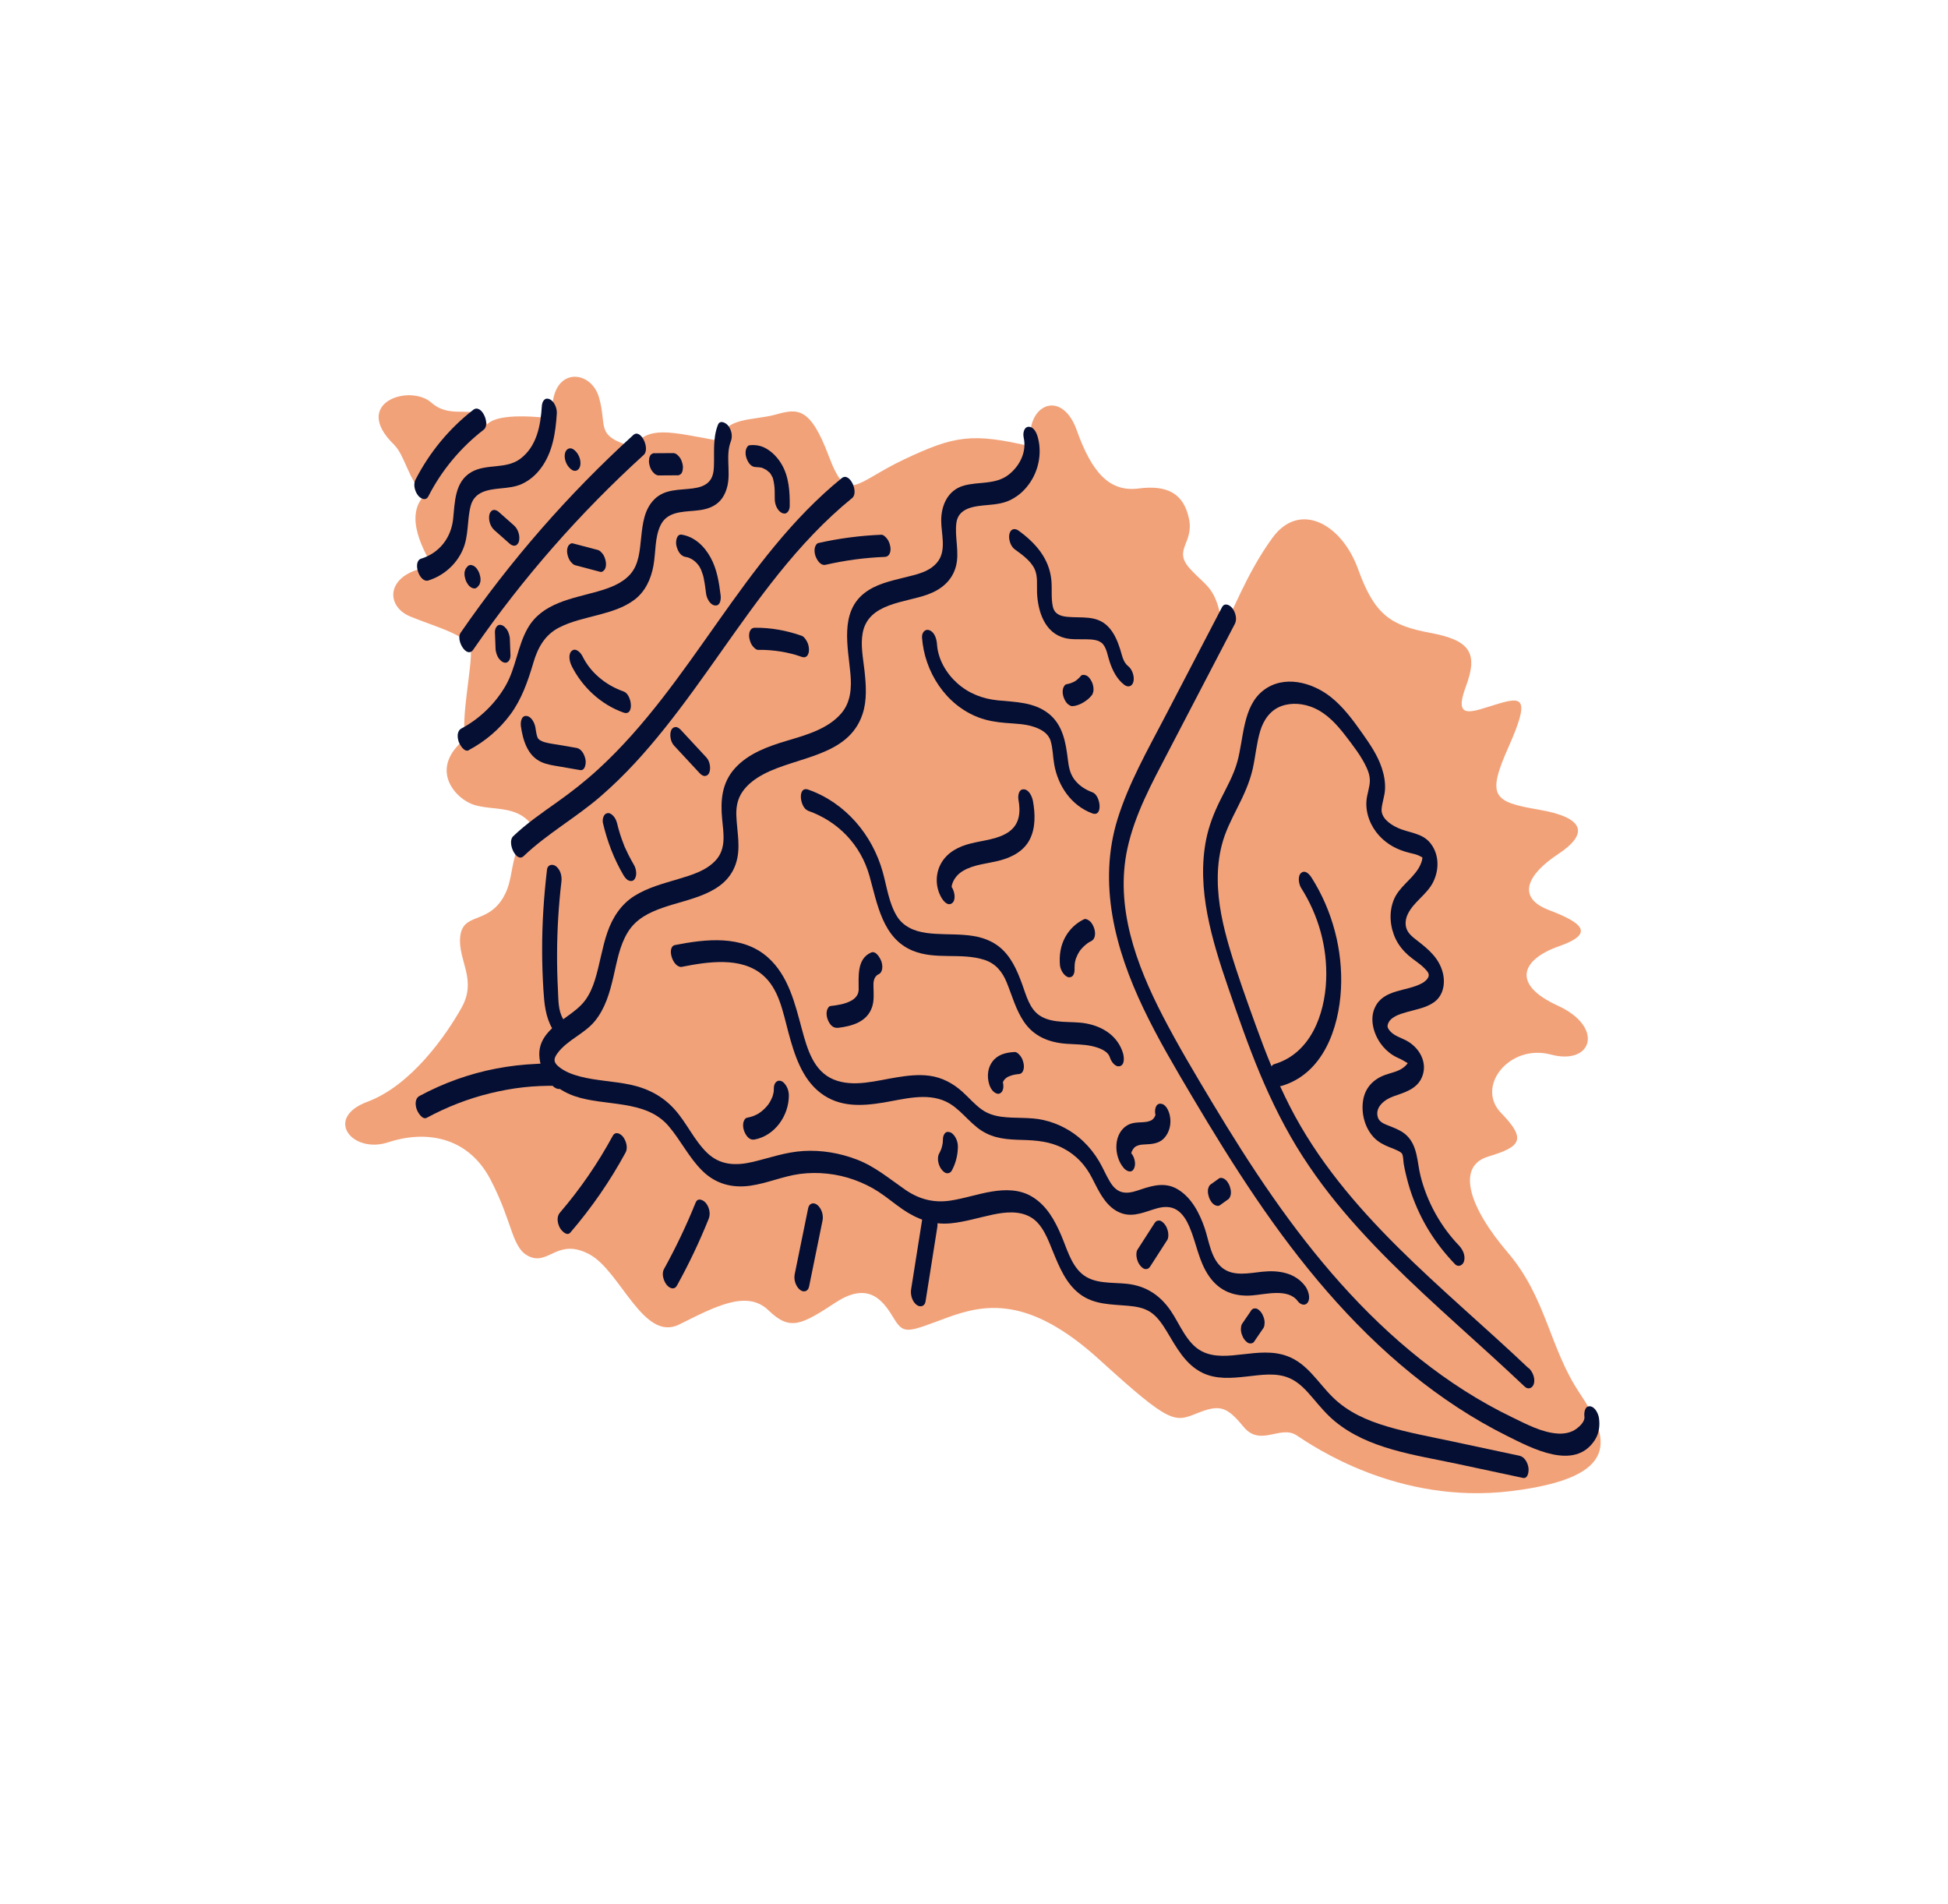 <svg width="176" height="172" viewBox="0 0 176 172" fill="none" xmlns="http://www.w3.org/2000/svg">
<path d="M47.969 74.408C45.702 77.529 46.695 79.4 45.24 81.415C43.784 83.431 41.798 82.505 41.578 84.621C41.358 86.738 43.131 88.473 41.705 91.018C40.282 93.561 37.134 98.053 33.189 99.524C29.245 100.995 31.812 104.257 35.081 103.181C38.349 102.104 42.236 102.566 44.324 106.564C46.41 110.559 46.2 112.851 47.91 113.537C49.619 114.223 50.435 111.803 53.247 113.298C56.059 114.794 58.121 121.245 61.355 119.645C64.588 118.044 67.477 116.464 69.433 118.362C71.391 120.259 72.41 119.67 75.529 117.636C78.651 115.604 79.918 117.717 80.798 119.154C81.677 120.591 82.097 120.303 85.528 119.038C88.962 117.775 92.946 117.004 99.358 122.843C105.768 128.678 106.108 128.481 108.163 127.655C110.218 126.83 110.846 127.053 112.362 128.892C113.88 130.728 115.684 128.689 117.143 129.652C118.607 130.615 126.299 135.934 136.489 134.695C146.679 133.457 145.402 129.85 142.699 125.808C139.993 121.763 139.718 117.219 136.221 113.134C132.725 109.048 131.534 105.351 134.465 104.469C137.392 103.59 137.967 102.94 135.626 100.537C133.289 98.136 136.383 94.262 140.129 95.259C143.874 96.256 144.975 92.769 140.734 90.835C136.493 88.901 137.496 86.646 140.844 85.479C144.195 84.309 142.907 83.335 139.941 82.203C136.975 81.07 137.988 78.99 140.772 77.153C143.556 75.315 143.202 73.849 139.033 73.136C134.866 72.427 134.31 71.935 136.316 67.424C138.321 62.914 137.484 62.927 135.226 63.612C132.969 64.298 131.278 65.119 132.441 62.013C133.603 58.907 132.746 57.822 129.197 57.16C125.648 56.498 124.187 55.537 122.705 51.417C121.224 47.297 117.414 45.251 114.984 48.555C112.555 51.859 111.135 55.896 110.488 56.815C109.904 52.989 109.121 53.128 107.524 51.382C105.926 49.636 107.909 49.08 107.418 46.828C106.93 44.579 105.479 43.788 102.865 44.125C100.254 44.458 98.656 42.718 97.278 38.85C95.901 34.989 92.492 36.6 93.158 40.332C87.821 39.08 86.255 39.352 81.736 41.473C77.217 43.593 76.555 45.651 74.876 41.19C73.2 36.732 72.069 36.889 70.086 37.446C68.103 38.002 65.276 37.652 65.146 39.854C60.178 38.929 58.746 38.493 57.107 40.346C53.71 39.325 54.892 38.553 54.113 35.88C53.335 33.208 49.467 33.095 49.935 37.804C46.045 37.339 44.497 37.787 44.004 38.343C43.258 36.198 40.919 38.091 38.973 36.37C37.026 34.648 31.692 36.374 35.609 40.172C36.64 41.25 36.851 43.254 38.344 44.742C36.447 46.699 38.397 49.914 39.089 51.186C34.905 51.619 34.655 54.701 37.083 55.696C39.514 56.688 42.363 57.39 42.531 58.697C42.699 60.005 41.598 64.983 42.057 66.707C38.629 69.461 41.164 72.202 42.863 72.713C44.562 73.223 46.638 72.743 47.966 74.417L47.969 74.408Z" fill="#F2A279"/>
<path d="M110.411 54.84C108.693 58.142 106.969 61.444 105.251 64.746C103.69 67.738 101.994 70.715 100.98 73.952C99.164 79.783 100.753 85.744 103.306 91.089C104.622 93.849 106.186 96.485 107.744 99.116C109.571 102.2 111.452 105.255 113.465 108.222C117.441 114.078 121.997 119.609 127.514 124.085C130.185 126.254 133.081 128.173 136.163 129.707C138.389 130.812 142.267 132.912 144.095 130.074C144.477 129.481 144.56 128.784 144.466 128.102C144.412 127.705 144.114 127.065 143.647 127.029C143.18 126.993 143.104 127.618 143.151 127.959C143.21 128.388 142.749 128.828 142.436 129.056C141.958 129.408 141.368 129.524 140.784 129.495C139.326 129.414 137.903 128.642 136.615 128.018C133.661 126.597 130.896 124.81 128.328 122.777C123.117 118.644 118.788 113.551 114.991 108.114C113.054 105.342 111.255 102.477 109.513 99.578C107.971 97.005 106.428 94.427 105.05 91.762C102.658 87.135 100.718 81.911 101.86 76.648C102.53 73.561 104.063 70.755 105.511 67.979C107.118 64.89 108.732 61.8 110.339 58.711C110.75 57.922 111.16 57.138 111.571 56.348C111.797 55.917 111.618 55.293 111.334 54.931C111.101 54.636 110.635 54.412 110.408 54.849L110.411 54.84Z" fill="#050F33"/>
<path d="M138.089 123.576C130.375 116.253 121.478 109.608 116.533 99.93C115.324 97.564 114.346 95.086 113.446 92.589C112.621 90.307 111.792 88.011 111.103 85.683C110.502 83.656 110.026 81.55 110.023 79.424C110.017 78.378 110.13 77.342 110.389 76.329C110.69 75.149 111.239 74.071 111.784 72.991C112.361 71.85 112.905 70.691 113.186 69.432C113.438 68.308 113.526 67.144 113.858 66.036C114.155 65.041 114.771 64.139 115.778 63.778C116.724 63.434 117.796 63.551 118.705 63.945C119.889 64.461 120.778 65.436 121.548 66.438C122.248 67.351 123.014 68.322 123.49 69.381C123.65 69.738 123.767 70.114 123.765 70.511C123.759 71.126 123.507 71.717 123.459 72.335C123.367 73.473 123.833 74.638 124.599 75.476C125.364 76.314 126.29 76.778 127.364 77.042C127.627 77.108 127.898 77.159 128.152 77.267C128.251 77.311 128.34 77.367 128.44 77.411C128.606 77.481 128.534 77.65 128.499 77.413C128.539 77.687 128.343 78.135 128.172 78.421C127.526 79.49 126.368 80.129 125.904 81.336C125.468 82.463 125.589 83.767 126.11 84.844C126.383 85.4 126.777 85.882 127.24 86.292C127.703 86.702 128.307 87.047 128.75 87.517C128.942 87.72 129.143 87.925 129.071 88.194C128.999 88.463 128.704 88.69 128.468 88.819C127.079 89.575 125.021 89.333 124.234 90.981C123.73 92.032 124.083 93.319 124.715 94.227C125.018 94.662 125.402 95.035 125.852 95.316C126.075 95.459 126.311 95.562 126.55 95.674C126.816 95.798 127.079 95.997 127.344 96.104C127.609 96.212 127.163 95.845 127.288 95.811C127.267 95.815 127.208 95.995 127.184 96.035C127.071 96.212 126.895 96.361 126.726 96.483C126.261 96.809 125.655 96.91 125.132 97.101C124.068 97.49 123.333 98.264 123.153 99.407C122.973 100.551 123.298 101.875 124.128 102.747C124.521 103.161 125.007 103.414 125.531 103.623C125.794 103.727 126.058 103.823 126.307 103.949C126.477 104.032 126.639 104.143 126.676 104.22C126.8 104.468 126.778 104.875 126.828 105.152C126.877 105.428 126.936 105.719 127.003 106C127.15 106.623 127.317 107.242 127.531 107.847C127.944 109.021 128.475 110.156 129.131 111.213C129.787 112.269 130.571 113.268 131.448 114.182C131.768 114.515 132.183 114.29 132.283 113.901C132.411 113.399 132.155 112.862 131.819 112.509C130.154 110.771 128.944 108.586 128.351 106.255C128.03 104.996 128.099 103.539 127.099 102.571C126.689 102.176 126.165 101.961 125.646 101.751C125.233 101.585 124.652 101.421 124.498 100.957C124.178 100.009 125.117 99.311 125.877 99.041C126.913 98.671 128.06 98.378 128.498 97.236C129.001 95.935 128.214 94.607 127.065 93.995C126.584 93.737 126.029 93.594 125.639 93.189C125.441 92.98 125.327 92.796 125.376 92.584C125.543 91.857 126.506 91.589 127.119 91.416C127.948 91.18 128.836 91.04 129.555 90.535C130.407 89.936 130.598 88.836 130.357 87.874C130.03 86.571 129.09 85.773 128.074 84.985C127.676 84.677 127.221 84.346 127.064 83.847C126.932 83.426 127.006 82.954 127.197 82.563C127.74 81.442 128.932 80.795 129.487 79.673C130.042 78.551 130.026 77.196 129.269 76.205C128.511 75.213 127.311 75.26 126.249 74.764C125.568 74.45 124.749 73.859 124.829 73.048C124.885 72.465 125.1 71.908 125.135 71.318C125.171 70.663 125.051 69.997 124.845 69.377C124.466 68.221 123.769 67.211 123.073 66.224C122.239 65.043 121.363 63.847 120.22 62.947C118.527 61.615 115.971 60.934 114.125 62.376C112.278 63.819 112.379 66.662 111.795 68.794C111.453 70.038 110.796 71.17 110.228 72.319C109.661 73.468 109.227 74.592 108.978 75.812C108.529 78.043 108.662 80.355 109.084 82.578C109.517 84.851 110.226 87.063 110.98 89.249C111.867 91.83 112.761 94.41 113.812 96.93C114.863 99.451 116.156 102.074 117.696 104.461C119.236 106.849 120.882 108.909 122.715 110.941C126.454 115.085 130.669 118.746 134.786 122.499C135.783 123.409 136.774 124.324 137.754 125.252C138.085 125.567 138.485 125.378 138.59 124.972C138.713 124.488 138.475 123.911 138.125 123.58L138.089 123.576Z" fill="#050F33"/>
<path d="M115.795 98.091C119.546 96.976 120.969 92.886 121.155 89.343C121.338 85.842 120.386 82.257 118.511 79.296C118.319 78.993 117.941 78.536 117.557 78.851C117.213 79.134 117.35 79.887 117.551 80.198C119.133 82.689 119.936 85.572 119.817 88.525C119.69 91.639 118.414 95.148 115.145 96.119C114.339 96.36 114.977 98.332 115.803 98.087L115.795 98.091Z" fill="#050F33"/>
<path d="M92.48 39.489C92.788 40.776 92.156 42.073 91.14 42.87C89.93 43.818 88.409 43.47 87.026 43.881C85.643 44.292 85.031 45.635 85.037 47.037C85.04 48.187 85.496 49.62 84.788 50.646C84.08 51.672 82.745 51.903 81.668 52.175C80.422 52.487 79.111 52.773 78.078 53.589C75.854 55.345 76.622 58.468 76.837 60.881C76.948 62.115 76.872 63.423 76.019 64.425C74.809 65.843 72.86 66.385 71.139 66.897C69.418 67.408 67.633 68.046 66.424 69.37C65.214 70.694 65.082 72.296 65.245 73.986C65.368 75.275 65.629 76.659 64.67 77.706C63.794 78.665 62.47 79.046 61.263 79.408C59.914 79.811 58.54 80.169 57.333 80.919C56.126 81.669 55.346 82.864 54.876 84.216C54.406 85.568 54.19 87.117 53.744 88.541C53.545 89.179 53.267 89.82 52.87 90.356C52.422 90.962 51.791 91.413 51.189 91.849C50.012 92.704 48.688 93.661 48.723 95.276C48.764 97.147 50.245 98.435 51.904 99.01C54.68 99.969 58.328 99.278 60.413 101.727C61.509 103.012 62.245 104.567 63.456 105.76C64.667 106.953 66.164 107.335 67.799 107.103C69.327 106.886 70.758 106.239 72.292 106.039C73.909 105.829 75.626 106.018 77.159 106.565C77.932 106.844 78.683 107.204 79.369 107.65C80.126 108.141 80.811 108.732 81.557 109.242C82.889 110.148 84.279 110.657 85.895 110.502C87.193 110.376 88.436 109.979 89.708 109.713C90.843 109.476 92.106 109.346 93.149 109.964C94.193 110.582 94.683 111.952 95.136 113.062C95.7 114.442 96.318 115.948 97.546 116.879C98.841 117.864 100.382 117.814 101.928 117.951C102.653 118.016 103.395 118.135 104.007 118.565C104.618 118.995 105.047 119.657 105.433 120.292C106.277 121.693 107.103 123.266 108.645 124.009C109.891 124.612 111.28 124.489 112.612 124.343C113.944 124.196 115.3 123.96 116.514 124.492C117.388 124.876 118.026 125.596 118.634 126.312C119.243 127.027 119.862 127.774 120.602 128.385C123.632 130.893 127.839 131.417 131.561 132.21C133.575 132.639 135.583 133.069 137.597 133.499C138.074 133.599 138.141 132.865 138.093 132.568C138.022 132.123 137.754 131.598 137.275 131.495C135.228 131.059 133.184 130.62 131.14 130.186C129.215 129.775 127.255 129.421 125.366 128.863C123.476 128.306 121.786 127.554 120.425 126.222C119.065 124.891 118.12 123.152 116.277 122.486C114.981 122.016 113.62 122.181 112.283 122.334C111.056 122.474 109.694 122.648 108.56 122.05C107.193 121.328 106.585 119.566 105.746 118.358C104.786 116.976 103.515 116.151 101.833 115.966C100.459 115.815 98.834 116.018 97.718 115.036C96.754 114.184 96.379 112.76 95.891 111.613C95.304 110.235 94.562 108.881 93.234 108.089C92.129 107.427 90.833 107.427 89.598 107.632C88.364 107.837 87.151 108.249 85.905 108.443C84.381 108.681 83.055 108.338 81.784 107.464C80.35 106.472 79.062 105.372 77.415 104.741C75.882 104.155 74.239 103.871 72.601 103.968C70.963 104.065 69.551 104.59 68.009 104.955C66.467 105.32 65.049 105.257 63.883 104.131C62.717 103.006 62.037 101.413 60.94 100.198C59.842 98.983 58.482 98.296 56.88 97.964C55.394 97.658 53.865 97.62 52.392 97.237C51.699 97.055 50.946 96.772 50.408 96.29C49.988 95.919 50.028 95.605 50.359 95.15C51.24 93.94 52.795 93.398 53.742 92.24C54.688 91.082 55.087 89.667 55.418 88.253C55.749 86.839 55.969 85.443 56.709 84.225C57.449 83.006 58.637 82.427 59.895 81.989C62.247 81.165 65.478 80.814 66.45 78.111C66.978 76.638 66.578 75.154 66.527 73.646C66.503 72.877 66.636 72.169 67.079 71.518C67.548 70.831 68.269 70.31 68.996 69.927C72.032 68.324 76.661 68.335 77.932 64.499C78.349 63.238 78.248 61.874 78.106 60.574C77.981 59.438 77.733 58.271 77.947 57.152C78.467 54.459 81.763 54.454 83.831 53.695C85.039 53.251 86.008 52.468 86.359 51.188C86.71 49.908 86.246 48.572 86.404 47.26C86.574 45.82 88.121 45.719 89.276 45.616C90.01 45.551 90.728 45.465 91.389 45.113C92.05 44.761 92.534 44.32 92.958 43.741C93.815 42.571 94.139 41.04 93.799 39.626C93.705 39.231 93.477 38.587 92.981 38.552C92.517 38.519 92.403 39.144 92.485 39.483L92.48 39.489Z" fill="#050F33"/>
<path d="M38.565 100.965C40.376 99.989 42.297 99.239 44.297 98.752C45.279 98.513 46.279 98.328 47.287 98.216C47.774 98.16 48.266 98.124 48.756 98.103C49.029 98.089 49.305 98.084 49.575 98.079C49.669 98.079 50.087 98.089 50.056 98.061L49.649 97.425L49.671 97.494L49.678 96.547L49.653 96.619C49.479 97.091 49.577 97.638 49.89 98.036C50.091 98.291 50.642 98.596 50.815 98.118C51.06 97.453 50.836 96.534 50.148 96.197C49.672 95.965 49.02 96.075 48.507 96.098C47.275 96.15 46.042 96.29 44.833 96.523C42.412 96.986 40.07 97.829 37.901 98.997C37.483 99.225 37.508 99.78 37.641 100.18C37.731 100.454 38.15 101.19 38.563 100.968L38.565 100.965Z" fill="#050F33"/>
<path d="M51.527 111.34C53.443 109.111 55.123 106.685 56.524 104.1C56.756 103.674 56.568 103.042 56.287 102.682C56.048 102.382 55.594 102.169 55.361 102.601C54.016 105.08 52.418 107.407 50.582 109.545C50.266 109.914 50.364 110.494 50.576 110.892C50.712 111.152 51.211 111.709 51.53 111.337L51.527 111.34Z" fill="#050F33"/>
<path d="M61.155 116.137C62.236 114.189 63.194 112.172 64.026 110.103C64.213 109.642 64.093 109.076 63.79 108.686C63.576 108.414 63.062 108.142 62.864 108.604C62.8 108.758 62.73 108.913 62.666 109.066C62.471 109.525 62.603 110.102 62.903 110.484C63.117 110.756 63.63 111.028 63.828 110.566C63.892 110.412 63.962 110.257 64.026 110.103L62.861 108.602C62.029 110.67 61.067 112.684 59.99 114.635C59.754 115.058 59.949 115.696 60.227 116.053C60.466 116.359 60.917 116.563 61.152 116.134L61.155 116.137Z" fill="#050F33"/>
<path d="M73.099 116.217C73.503 114.225 73.91 112.23 74.318 110.241C74.415 109.761 74.232 109.167 73.853 108.849C73.519 108.569 73.108 108.683 73.018 109.129C72.613 111.121 72.206 113.117 71.799 115.106C71.702 115.585 71.885 116.18 72.263 116.498C72.598 116.777 73.009 116.664 73.099 116.217Z" fill="#050F33"/>
<path d="M83.621 117.567C83.977 115.322 84.334 113.077 84.687 110.829C84.763 110.342 84.61 109.763 84.223 109.437C83.9 109.169 83.459 109.26 83.387 109.718C83.031 111.963 82.674 114.208 82.32 116.455C82.244 116.942 82.397 117.521 82.785 117.847C83.107 118.116 83.549 118.024 83.621 117.567Z" fill="#050F33"/>
<path d="M76.051 43.188C67.057 50.505 62.532 61.716 54.037 69.496C52.868 70.568 51.624 71.541 50.331 72.458C48.961 73.43 47.578 74.379 46.362 75.542C45.781 76.098 46.648 77.968 47.309 77.334C49.443 75.297 52.06 73.849 54.285 71.916C56.511 69.983 58.307 67.965 60.066 65.769C63.666 61.267 66.715 56.355 70.321 51.858C72.326 49.359 74.508 47.005 76.996 44.983C77.615 44.477 76.773 42.597 76.048 43.191L76.051 43.188Z" fill="#050F33"/>
<path d="M50.865 92.022C50.422 91.264 50.454 90.306 50.411 89.453C50.352 88.348 50.325 87.244 50.331 86.135C50.339 83.97 50.469 81.807 50.722 79.659C50.783 79.165 50.658 78.605 50.258 78.267C49.945 78.007 49.479 78.083 49.422 78.548C49.135 80.971 48.975 83.401 48.981 85.844C48.983 87.038 49.022 88.236 49.097 89.428C49.173 90.62 49.278 91.854 49.906 92.925C50.089 93.237 50.481 93.677 50.859 93.369C51.212 93.083 51.055 92.346 50.865 92.022Z" fill="#050F33"/>
<path d="M42.353 67.757C43.842 66.963 45.117 65.885 46.122 64.524C47.127 63.163 47.695 61.543 48.187 59.872C48.586 58.512 49.215 57.356 50.509 56.689C51.609 56.122 52.837 55.867 54.024 55.553C55.21 55.239 56.308 54.913 57.271 54.213C58.292 53.466 58.816 52.316 59.038 51.094C59.26 49.872 59.147 48.552 59.677 47.453C60.258 46.244 61.558 46.24 62.725 46.137C63.421 46.076 64.085 45.971 64.675 45.567C65.265 45.164 65.581 44.524 65.729 43.862C66.018 42.571 65.543 41.109 66.029 39.871C66.212 39.407 66.098 38.846 65.792 38.453C65.585 38.192 65.049 37.902 64.867 38.372C64.386 39.598 64.55 40.846 64.502 42.129C64.484 42.594 64.414 43.081 64.104 43.45C63.74 43.887 63.17 44.036 62.63 44.113C61.411 44.282 60.101 44.148 59.146 45.077C58.191 46.006 58.061 47.331 57.929 48.545C57.802 49.685 57.743 50.979 56.937 51.878C56.174 52.728 55.072 53.116 54.002 53.423C51.667 54.089 48.969 54.451 47.662 56.775C46.755 58.383 46.618 60.291 45.7 61.906C44.781 63.521 43.361 64.913 41.698 65.797C41.279 66.02 41.305 66.58 41.438 66.981C41.528 67.255 41.944 67.988 42.36 67.768L42.353 67.757Z" fill="#050F33"/>
<path d="M42.773 58.662C47.211 52.235 52.387 46.34 58.164 41.087C58.761 40.545 57.899 38.674 57.217 39.295C51.348 44.633 46.116 50.635 41.608 57.166C41.168 57.802 42.16 59.555 42.774 58.668L42.773 58.662Z" fill="#050F33"/>
<path d="M38.71 52.43C40.066 52.006 41.219 50.997 41.797 49.691C42.376 48.386 42.178 47.03 42.524 45.706C42.869 44.383 44.109 44.227 45.27 44.112C45.919 44.049 46.579 43.985 47.177 43.704C47.849 43.389 48.41 42.905 48.853 42.316C49.936 40.88 50.199 39.079 50.309 37.331C50.335 36.888 50.081 36.236 49.646 36.057C49.19 35.865 48.978 36.292 48.955 36.682C48.844 38.429 48.504 40.318 47.014 41.438C45.707 42.421 43.955 41.852 42.583 42.645C41.078 43.519 41.102 45.346 40.94 46.871C40.762 48.576 39.702 49.949 38.048 50.465C37.243 50.717 37.888 52.689 38.707 52.433L38.71 52.43Z" fill="#050F33"/>
<path d="M38.7 44.835C39.908 42.473 41.615 40.431 43.709 38.809C44.338 38.323 43.505 36.439 42.762 37.017C40.578 38.709 38.793 40.877 37.535 43.339C37.312 43.773 37.485 44.392 37.772 44.757C38.005 45.051 38.474 45.278 38.697 44.838L38.7 44.835Z" fill="#050F33"/>
<path d="M61.634 87.328C63.932 86.878 66.918 86.404 68.879 88.046C70.383 89.303 70.732 91.414 71.227 93.242C71.76 95.227 72.439 97.441 74.151 98.738C75.863 100.036 77.867 99.919 79.849 99.589C81.631 99.292 83.693 98.689 85.43 99.489C86.704 100.072 87.494 101.359 88.658 102.117C89.822 102.875 91.067 102.934 92.36 102.969C93.653 103.005 94.894 103.111 96.07 103.73C97.246 104.349 98.066 105.246 98.653 106.386C99.277 107.598 99.928 109.099 101.322 109.59C102.45 109.988 103.489 109.433 104.562 109.141C105.172 108.977 105.803 108.953 106.355 109.314C106.875 109.652 107.218 110.249 107.457 110.805C108.105 112.297 108.286 113.915 109.24 115.286C110.195 116.657 111.542 117.139 113.131 117.015C114.357 116.919 116.384 116.351 117.25 117.533C117.49 117.856 117.935 118.012 118.176 117.615C118.416 117.218 118.193 116.549 117.939 116.197C117.015 114.942 115.502 114.723 114.044 114.874C112.886 114.992 111.466 115.326 110.46 114.547C109.404 113.729 109.239 112.098 108.834 110.914C108.38 109.593 107.662 108.193 106.434 107.445C105.356 106.784 104.248 107.046 103.122 107.424C102.632 107.589 102.123 107.776 101.602 107.726C100.984 107.667 100.591 107.252 100.284 106.748C99.915 106.144 99.653 105.481 99.29 104.877C98.89 104.207 98.409 103.599 97.841 103.063C96.851 102.127 95.606 101.474 94.282 101.172C93.026 100.888 91.733 101.046 90.467 100.874C89.835 100.786 89.242 100.605 88.716 100.234C88.071 99.78 87.554 99.161 86.969 98.633C86.109 97.856 85.118 97.323 83.962 97.17C82.995 97.041 82.006 97.157 81.05 97.31C79.224 97.596 77.109 98.257 75.308 97.506C73.506 96.755 72.941 94.775 72.455 92.982C71.828 90.665 71.24 88.122 69.359 86.464C67.055 84.432 63.768 84.821 60.987 85.365C60.188 85.523 60.789 87.5 61.646 87.333L61.634 87.328Z" fill="#050F33"/>
<path d="M72.995 73.232C75.73 74.193 77.763 76.318 78.551 79.105C79.264 81.626 79.73 84.776 82.492 85.889C84.554 86.721 86.824 86.035 88.908 86.693C89.951 87.023 90.552 87.759 90.957 88.749C91.445 89.951 91.778 91.21 92.512 92.297C93.42 93.633 94.785 94.169 96.357 94.285C97.128 94.341 97.906 94.325 98.663 94.496C99.227 94.624 100.085 94.895 100.275 95.512C100.385 95.864 100.749 96.436 101.197 96.3C101.644 96.164 101.556 95.443 101.457 95.117C100.98 93.57 99.634 92.717 98.102 92.443C96.758 92.202 95.175 92.519 93.964 91.753C93.009 91.146 92.711 89.885 92.348 88.893C91.892 87.642 91.326 86.327 90.237 85.491C88.339 84.028 85.882 84.581 83.675 84.269C82.595 84.118 81.59 83.689 81.01 82.721C80.306 81.544 80.122 80.085 79.76 78.784C78.821 75.404 76.379 72.507 73.028 71.327C72.019 70.971 72.264 72.968 73.001 73.225L72.995 73.232Z" fill="#050F33"/>
<path d="M83.301 57.565C83.514 60.663 85.437 63.677 88.408 64.804C89.188 65.1 89.999 65.23 90.829 65.3C91.701 65.373 92.616 65.379 93.451 65.668C94.091 65.891 94.716 66.244 94.922 66.925C95.129 67.607 95.121 68.342 95.246 69.04C95.582 70.984 96.786 72.769 98.681 73.47C99.683 73.841 99.44 71.842 98.709 71.572C98.041 71.325 97.441 70.938 97.025 70.349C96.649 69.816 96.553 69.21 96.476 68.577C96.292 67.068 96.029 65.499 94.772 64.482C93.445 63.413 91.764 63.422 90.154 63.262C88.77 63.123 87.523 62.641 86.481 61.708C85.491 60.822 84.752 59.558 84.658 58.212C84.627 57.758 84.469 57.135 83.995 56.938C83.575 56.76 83.279 57.158 83.304 57.562L83.301 57.565Z" fill="#050F33"/>
<path d="M91.664 49.607C92.323 50.09 93.115 50.636 93.474 51.396C93.778 52.042 93.667 52.831 93.695 53.526C93.767 55.225 94.378 57.184 96.226 57.638C96.853 57.788 97.502 57.731 98.141 57.747C98.648 57.758 99.31 57.773 99.66 58.198C100.009 58.624 100.082 59.287 100.268 59.817C100.532 60.589 100.911 61.345 101.569 61.854C101.921 62.127 102.293 62.013 102.404 61.574C102.515 61.135 102.307 60.468 101.94 60.182C101.464 59.811 101.386 59.204 101.204 58.639C100.968 57.898 100.661 57.161 100.112 56.597C99.079 55.54 97.722 55.847 96.402 55.716C95.787 55.654 95.278 55.458 95.126 54.809C94.953 54.046 95.062 53.222 94.993 52.441C94.816 50.461 93.581 49.069 92.038 47.938C91.681 47.677 91.317 47.77 91.203 48.218C91.089 48.666 91.295 49.336 91.668 49.61L91.664 49.607Z" fill="#050F33"/>
<path d="M86.05 80.219C85.958 80.066 85.977 80.227 85.989 80.049C86.003 79.896 86.062 79.748 86.127 79.612C86.312 79.215 86.633 78.89 87.007 78.667C88.017 78.064 89.261 78.017 90.369 77.717C91.477 77.417 92.519 76.859 93.046 75.812C93.573 74.765 93.531 73.503 93.329 72.372C93.258 71.976 92.989 71.334 92.511 71.299C92.032 71.263 91.956 71.888 92.015 72.229C92.211 73.311 92.15 74.394 91.197 75.102C90.244 75.81 88.852 75.898 87.694 76.193C86.625 76.461 85.63 76.96 85.054 77.936C84.479 78.913 84.5 80.167 85.082 81.125C85.268 81.434 85.654 81.881 86.035 81.57C86.386 81.287 86.237 80.54 86.041 80.223L86.05 80.219Z" fill="#050F33"/>
<path d="M97.014 63.777C97.299 63.73 97.57 63.632 97.82 63.487C98.115 63.316 98.379 63.123 98.593 62.857C98.665 62.788 98.713 62.709 98.736 62.613C98.783 62.51 98.803 62.4 98.799 62.286C98.804 62.036 98.729 61.726 98.604 61.51C98.495 61.319 98.349 61.096 98.135 61.012C97.985 60.951 97.765 60.917 97.647 61.063C97.478 61.273 97.271 61.45 97.042 61.591L97.186 61.502C96.931 61.653 96.652 61.756 96.358 61.806C96.183 61.834 96.07 62.094 96.037 62.232C95.981 62.464 96.017 62.762 96.098 62.984C96.179 63.205 96.304 63.465 96.504 63.62L96.676 63.733C96.785 63.791 96.898 63.802 97.016 63.768L97.014 63.777Z" fill="#050F33"/>
<path d="M97.084 87.342C97.069 87.196 97.084 87.43 97.093 87.438C97.084 87.43 97.09 87.347 97.092 87.332C97.094 87.262 97.096 87.191 97.097 87.121C97.098 87.088 97.105 87.049 97.106 87.017C97.108 87.052 97.079 87.21 97.098 87.088C97.109 87.02 97.122 86.948 97.132 86.88C97.143 86.812 97.165 86.743 97.181 86.674C97.191 86.638 97.201 86.608 97.211 86.573C97.24 86.471 97.217 86.578 97.193 86.618C97.264 86.487 97.305 86.34 97.373 86.207C97.442 86.073 97.517 85.963 97.593 85.846C97.643 85.764 97.516 85.939 97.576 85.865C97.598 85.84 97.62 85.809 97.642 85.784C97.688 85.732 97.735 85.679 97.782 85.626C97.981 85.414 98.205 85.23 98.454 85.073L98.309 85.161C98.4 85.109 98.491 85.056 98.588 85.009C99.008 84.804 98.986 84.208 98.848 83.826C98.763 83.596 98.642 83.344 98.441 83.189C98.309 83.088 98.1 82.954 97.929 83.041C97.21 83.391 96.635 83.941 96.246 84.644C95.809 85.432 95.687 86.322 95.767 87.208C95.791 87.45 95.93 87.757 96.08 87.944C96.188 88.079 96.391 88.275 96.583 88.278C97.078 88.289 97.113 87.711 97.079 87.348L97.084 87.342Z" fill="#050F33"/>
<path d="M75.693 92.848C76.995 92.692 78.379 92.304 78.809 90.91C78.985 90.335 78.93 89.733 78.918 89.145C78.913 89.069 78.915 88.992 78.916 88.916C78.918 88.895 78.926 88.704 78.913 88.819C78.924 88.707 78.957 88.537 78.985 88.462C79.045 88.293 79.163 88.104 79.366 88.012C79.793 87.824 79.763 87.2 79.626 86.829C79.517 86.532 79.14 85.85 78.704 86.041C77.39 86.619 77.589 88.23 77.579 89.406C77.578 89.451 77.569 89.542 77.581 89.448C77.571 89.522 77.558 89.593 77.538 89.665C77.506 89.802 77.572 89.595 77.522 89.728C77.494 89.803 77.457 89.876 77.414 89.943C77.291 90.133 77.095 90.292 76.895 90.398C76.329 90.706 75.658 90.8 75.028 90.874C74.853 90.897 74.74 91.168 74.707 91.3C74.65 91.533 74.686 91.83 74.767 92.052C74.919 92.463 75.205 92.898 75.689 92.839L75.693 92.848Z" fill="#050F33"/>
<path d="M68.147 102.938C70.006 102.604 71.281 100.767 71.272 98.936C71.27 98.668 71.203 98.393 71.077 98.159C70.984 97.983 70.805 97.741 70.609 97.662C70.171 97.486 69.916 97.881 69.918 98.286C69.918 98.38 69.911 98.469 69.908 98.56C69.906 98.669 69.935 98.379 69.913 98.543C69.906 98.581 69.9 98.626 69.894 98.664C69.876 98.754 69.858 98.843 69.831 98.93C69.816 98.978 69.801 99.026 69.787 99.074C69.804 99.017 69.827 98.965 69.794 99.053C69.725 99.224 69.647 99.388 69.554 99.55C69.504 99.638 69.444 99.724 69.387 99.807C69.466 99.693 69.31 99.894 69.286 99.922C69.165 100.059 69.035 100.193 68.895 100.313C68.825 100.373 68.752 100.431 68.679 100.482C68.645 100.508 68.614 100.53 68.577 100.553C68.569 100.563 68.43 100.645 68.496 100.608C68.552 100.575 68.444 100.635 68.436 100.638C68.393 100.662 68.344 100.685 68.299 100.706C68.216 100.743 68.133 100.78 68.046 100.815C67.865 100.882 67.677 100.932 67.485 100.967C67.308 100.999 67.197 101.249 67.164 101.393C67.108 101.625 67.144 101.923 67.225 102.145C67.366 102.53 67.667 103.017 68.147 102.932L68.147 102.938Z" fill="#050F33"/>
<path d="M85.995 105.735C86.355 105.078 86.541 104.317 86.545 103.567C86.546 103.302 86.473 103.021 86.35 102.79C86.257 102.614 86.078 102.372 85.882 102.293C85.722 102.229 85.529 102.208 85.394 102.343C85.25 102.493 85.192 102.708 85.193 102.914C85.192 103.041 85.185 103.168 85.173 103.295L85.2 103.064C85.167 103.345 85.104 103.617 85.012 103.884L85.079 103.689C85.011 103.878 84.928 104.06 84.836 104.233C84.73 104.428 84.73 104.704 84.763 104.911C84.801 105.155 84.914 105.454 85.076 105.647C85.199 105.796 85.372 105.976 85.578 105.981C85.767 105.987 85.906 105.899 86.001 105.729L85.995 105.735Z" fill="#050F33"/>
<path d="M90.567 97.598C90.524 97.471 90.604 97.775 90.604 97.763C90.602 97.74 90.595 97.716 90.591 97.696C90.569 97.577 90.6 97.849 90.6 97.849C90.607 97.822 90.599 97.787 90.6 97.76C90.608 97.595 90.564 97.983 90.595 97.816C90.607 97.766 90.618 97.715 90.636 97.664L90.568 97.859C90.616 97.724 90.682 97.599 90.769 97.482L90.66 97.63C90.777 97.479 90.914 97.356 91.075 97.255L90.931 97.343C91.243 97.159 91.593 97.07 91.952 97.028L91.783 97.044C91.85 97.037 91.92 97.032 91.991 97.028C92.187 97.019 92.316 96.955 92.413 96.776C92.516 96.584 92.526 96.304 92.487 96.098C92.438 95.839 92.345 95.563 92.174 95.361C92.057 95.225 91.87 95.015 91.671 95.028C91.017 95.059 90.32 95.201 89.841 95.686C89.238 96.3 89.128 97.201 89.389 97.996C89.464 98.224 89.606 98.477 89.795 98.633C89.919 98.737 90.138 98.853 90.307 98.781C90.746 98.598 90.686 97.958 90.567 97.598Z" fill="#050F33"/>
<path d="M102.211 104.175C102.116 104.063 102.134 104.068 102.203 104.184C102.097 103.996 102.262 104.419 102.208 104.21C102.15 103.987 102.264 104.46 102.212 104.236C102.195 104.437 102.172 104.056 102.212 104.236L102.214 104.172C102.223 104.074 102.221 104.089 102.211 104.213C102.194 104.187 102.238 104.082 102.242 104.058C102.249 104.025 102.259 103.995 102.269 103.965C102.239 104.049 102.237 104.064 102.257 104.01C102.29 103.973 102.304 103.913 102.328 103.868C102.349 103.831 102.439 103.711 102.359 103.807C102.401 103.76 102.442 103.714 102.483 103.667C102.524 103.62 102.578 103.585 102.626 103.549C102.533 103.617 102.683 103.522 102.7 103.515C102.97 103.399 103.166 103.39 103.427 103.377C104.046 103.348 104.687 103.311 105.15 102.839C105.673 102.304 105.849 101.491 105.693 100.771C105.607 100.367 105.363 99.741 104.875 99.698C104.387 99.654 104.308 100.294 104.379 100.628C104.404 100.75 104.398 100.8 104.395 100.647C104.402 100.815 104.442 100.512 104.385 100.727C104.378 100.76 104.369 100.796 104.359 100.826C104.384 100.754 104.389 100.742 104.366 100.793C104.334 100.854 104.306 100.918 104.265 100.976C104.238 101.019 104.241 101.016 104.27 100.97C104.24 101.004 104.21 101.038 104.18 101.072C104.133 101.119 104.08 101.167 104.02 101.203C104.105 101.15 103.92 101.247 103.917 101.244C103.848 101.272 103.779 101.294 103.709 101.31C103.202 101.432 102.506 101.31 101.962 101.587C100.556 102.3 100.6 104.417 101.519 105.496C101.763 105.784 102.212 106.01 102.444 105.578C102.677 105.146 102.493 104.501 102.207 104.16L102.211 104.175Z" fill="#050F33"/>
<path d="M103.93 114.385C104.44 113.589 104.953 112.796 105.466 111.997C105.578 111.82 105.571 111.509 105.539 111.32C105.5 111.075 105.388 110.776 105.226 110.583C105.102 110.435 104.93 110.254 104.724 110.249C104.517 110.244 104.408 110.336 104.301 110.501C103.791 111.297 103.278 112.09 102.765 112.889C102.652 113.067 102.66 113.378 102.692 113.567C102.73 113.812 102.843 114.111 103.005 114.304C103.128 114.452 103.301 114.632 103.507 114.637C103.713 114.643 103.822 114.551 103.93 114.385Z" fill="#050F33"/>
<path d="M110.283 108.821L111.007 108.303C111.079 108.234 111.127 108.154 111.151 108.059C111.197 107.956 111.217 107.846 111.213 107.732C111.216 107.596 111.2 107.471 111.16 107.341C111.131 107.204 111.084 107.075 111.018 106.95L110.881 106.734C110.792 106.616 110.683 106.52 110.549 106.452L110.375 106.398C110.254 106.385 110.15 106.42 110.061 106.502L109.337 107.02C109.265 107.089 109.217 107.169 109.193 107.264C109.147 107.367 109.127 107.477 109.131 107.591C109.128 107.727 109.144 107.852 109.185 107.982C109.213 108.119 109.26 108.248 109.326 108.373L109.463 108.589C109.552 108.707 109.661 108.803 109.795 108.871L109.969 108.925C110.09 108.938 110.194 108.903 110.283 108.821Z" fill="#050F33"/>
<path d="M113.369 121.1C113.634 120.713 113.898 120.326 114.163 119.939C114.216 119.842 114.242 119.738 114.244 119.629C114.266 119.504 114.261 119.384 114.239 119.258C114.218 119.119 114.178 118.989 114.118 118.863C114.072 118.739 114.009 118.623 113.926 118.522C113.802 118.374 113.63 118.193 113.423 118.188L113.254 118.204C113.139 118.247 113.056 118.328 113.001 118.44C112.736 118.827 112.472 119.214 112.207 119.6C112.154 119.698 112.128 119.802 112.126 119.911C112.105 120.036 112.109 120.156 112.131 120.281C112.152 120.421 112.192 120.551 112.253 120.677C112.298 120.801 112.361 120.917 112.444 121.018C112.568 121.166 112.741 121.347 112.947 121.352L113.116 121.336C113.231 121.293 113.315 121.212 113.369 121.1Z" fill="#050F33"/>
<path d="M47.062 65.604C47.244 66.851 47.651 68.259 48.9 68.832C49.421 69.071 50.008 69.146 50.566 69.242C51.182 69.348 51.791 69.455 52.406 69.561C52.879 69.641 52.959 68.942 52.902 68.631C52.823 68.201 52.568 67.643 52.084 67.558C51.572 67.471 51.061 67.379 50.55 67.293C50.107 67.217 49.642 67.166 49.217 67.045C49.137 67.024 49.049 66.991 48.968 66.952C48.916 66.928 48.862 66.902 48.81 66.873C48.725 66.825 48.706 66.815 48.758 66.844C48.742 66.83 48.564 66.65 48.669 66.776C48.634 66.734 48.598 66.686 48.566 66.641C48.628 66.74 48.631 66.737 48.578 66.64C48.524 66.532 48.528 66.54 48.582 66.661C48.561 66.609 48.543 66.554 48.525 66.499C48.507 66.445 48.448 66.192 48.501 66.433C48.448 66.204 48.414 65.974 48.379 65.744C48.319 65.342 48.033 64.712 47.56 64.671C47.087 64.629 47.015 65.269 47.065 65.601L47.062 65.604Z" fill="#050F33"/>
<path d="M54.48 74.365C54.868 76.006 55.465 77.581 56.318 79.034C56.43 79.222 56.578 79.436 56.787 79.532C56.941 79.602 57.151 79.61 57.275 79.481C57.599 79.147 57.494 78.495 57.281 78.134C57.1 77.825 56.931 77.515 56.77 77.195C56.687 77.027 56.605 76.855 56.527 76.681C56.51 76.638 56.487 76.595 56.469 76.552C56.425 76.446 56.431 76.463 56.494 76.612C56.449 76.55 56.425 76.452 56.397 76.383C56.262 76.053 56.145 75.716 56.033 75.379C55.978 75.209 55.927 75.041 55.881 74.868C55.855 74.778 55.832 74.686 55.808 74.593C55.797 74.549 55.785 74.5 55.773 74.457C55.809 74.61 55.819 74.63 55.792 74.517C55.728 74.251 55.651 74 55.479 73.781C55.371 73.646 55.168 73.45 54.976 73.447C54.514 73.437 54.394 74.018 54.481 74.377L54.48 74.365Z" fill="#050F33"/>
<path d="M60.895 67.345C61.641 68.149 62.391 68.956 63.137 69.76C63.269 69.905 63.429 70.074 63.639 70.094C63.82 70.109 63.987 70.002 64.062 69.841C64.257 69.427 64.137 68.761 63.825 68.424C63.079 67.62 62.33 66.813 61.584 66.009C61.451 65.864 61.291 65.694 61.081 65.675C60.901 65.659 60.734 65.767 60.658 65.927C60.463 66.342 60.583 67.008 60.895 67.345Z" fill="#050F33"/>
<path d="M68.523 58.703C69.202 58.693 69.881 58.746 70.55 58.855C70.879 58.908 71.207 58.976 71.533 59.059C71.61 59.078 71.691 59.099 71.766 59.121C71.805 59.134 71.847 59.143 71.882 59.153C71.945 59.169 71.948 59.172 71.882 59.153C72.056 59.206 72.23 59.261 72.402 59.324C72.573 59.387 72.739 59.406 72.89 59.273C73.04 59.14 73.093 58.887 73.09 58.702C73.088 58.435 73.03 58.156 72.895 57.926C72.79 57.738 72.637 57.504 72.427 57.428C71.065 56.95 69.641 56.687 68.195 56.705C67.725 56.711 67.629 57.258 67.699 57.636C67.747 57.894 67.841 58.171 68.012 58.372C68.132 58.518 68.312 58.709 68.515 58.706L68.523 58.703Z" fill="#050F33"/>
<path d="M74.596 51.017C76.385 50.61 78.132 50.377 79.942 50.304C80.408 50.284 80.512 49.761 80.438 49.374C80.39 49.115 80.296 48.839 80.125 48.637C80.005 48.498 79.822 48.297 79.623 48.303C77.713 48.382 75.805 48.629 73.94 49.051C73.76 49.092 73.657 49.328 73.619 49.477C73.563 49.71 73.599 50.008 73.68 50.229C73.817 50.6 74.132 51.122 74.601 51.017L74.596 51.017Z" fill="#050F33"/>
<path d="M68.357 42.196C68.289 42.203 68.357 42.195 68.386 42.2C68.439 42.202 68.495 42.202 68.551 42.207C68.64 42.213 68.723 42.232 68.81 42.247C68.884 42.263 68.74 42.213 68.855 42.259C68.894 42.277 68.936 42.292 68.975 42.31C69.066 42.352 69.151 42.4 69.24 42.45C69.153 42.373 69.337 42.503 69.24 42.45C69.28 42.486 69.329 42.518 69.373 42.557C69.407 42.587 69.441 42.617 69.475 42.647C69.572 42.733 69.498 42.634 69.462 42.625C69.528 42.644 69.615 42.809 69.656 42.863C69.672 42.888 69.751 43.019 69.682 42.897C69.605 42.757 69.709 42.954 69.715 42.965C69.735 43.005 69.755 43.045 69.775 43.085C69.839 43.213 69.799 43.089 69.761 43.044C69.824 43.111 69.847 43.286 69.873 43.376C69.88 43.405 69.932 43.572 69.888 43.428C69.843 43.272 69.901 43.507 69.905 43.521C69.926 43.623 69.941 43.725 69.953 43.83C69.963 43.894 69.97 43.961 69.974 44.025C69.976 44.049 69.989 44.221 69.981 44.093C69.973 43.964 69.984 44.139 69.983 44.16C69.986 44.225 69.988 44.292 69.992 44.357C69.997 44.594 70 44.83 69.997 45.065C69.992 45.521 70.212 46.137 70.66 46.339C71.108 46.541 71.345 46.097 71.351 45.714C71.364 44.434 71.289 43.066 70.617 41.934C70.285 41.374 69.857 40.907 69.306 40.564C68.814 40.256 68.279 40.159 67.709 40.221C67.537 40.24 67.419 40.518 67.388 40.646C67.332 40.879 67.368 41.177 67.449 41.398C67.598 41.813 67.886 42.239 68.371 42.186L68.357 42.196Z" fill="#050F33"/>
<path d="M61.913 50.3C62.124 50.337 62.181 50.348 62.393 50.453C62.42 50.466 62.673 50.612 62.551 50.532C62.634 50.588 62.714 50.654 62.794 50.719C62.822 50.744 63.045 50.975 62.913 50.824C62.982 50.902 63.049 50.983 63.11 51.065C63.139 51.107 63.174 51.149 63.203 51.191C63.137 51.084 63.131 51.078 63.19 51.175C63.236 51.254 63.279 51.331 63.316 51.414C63.333 51.451 63.35 51.488 63.367 51.525C63.315 51.396 63.312 51.394 63.354 51.503C63.393 51.609 63.431 51.71 63.468 51.819C63.504 51.929 63.543 52.035 63.561 52.14C63.515 51.866 63.578 52.233 63.59 52.282C63.682 52.724 63.736 53.17 63.793 53.62C63.841 54.022 64.144 54.651 64.611 54.693C65.105 54.736 65.151 54.095 65.107 53.763C64.963 52.604 64.778 51.416 64.208 50.374C63.639 49.333 62.764 48.492 61.596 48.296C61.124 48.216 61.04 48.913 61.1 49.227C61.182 49.654 61.432 50.218 61.919 50.3L61.913 50.3Z" fill="#050F33"/>
<path d="M51.641 60.145C52.605 62.068 54.293 63.644 56.331 64.366C57.34 64.721 57.092 62.728 56.358 62.467C55.511 62.166 54.761 61.742 54.094 61.162C53.426 60.583 52.981 59.983 52.606 59.242C52.449 58.931 52 58.479 51.652 58.797C51.304 59.116 51.466 59.791 51.647 60.145L51.641 60.145Z" fill="#050F33"/>
<path d="M44.675 47.898C45.138 48.308 45.602 48.717 46.065 49.127C46.196 49.243 46.401 49.336 46.577 49.275C46.752 49.214 46.867 49.016 46.898 48.85C46.991 48.362 46.806 47.788 46.433 47.458C45.97 47.048 45.507 46.638 45.044 46.228C44.913 46.113 44.707 46.02 44.532 46.081C44.356 46.141 44.242 46.339 44.211 46.506C44.117 46.994 44.302 47.568 44.675 47.898Z" fill="#050F33"/>
<path d="M43.117 53.048L43.21 52.943C43.282 52.873 43.331 52.794 43.354 52.699C43.401 52.596 43.42 52.486 43.416 52.371C43.42 52.236 43.403 52.11 43.363 51.98C43.334 51.844 43.288 51.715 43.221 51.589L43.085 51.374C42.995 51.256 42.886 51.16 42.753 51.092L42.579 51.037C42.458 51.024 42.354 51.06 42.265 51.142L42.171 51.248C42.099 51.317 42.051 51.396 42.027 51.492C41.981 51.594 41.961 51.705 41.965 51.819C41.962 51.955 41.978 52.08 42.019 52.21C42.047 52.346 42.094 52.476 42.16 52.601L42.297 52.816C42.386 52.934 42.495 53.03 42.629 53.099L42.803 53.153C42.924 53.166 43.028 53.13 43.117 53.048Z" fill="#050F33"/>
<path d="M51.514 42.321L51.58 42.379C51.919 42.679 52.308 42.514 52.415 42.098C52.533 41.627 52.308 41.023 51.951 40.706L51.885 40.649C51.547 40.349 51.157 40.514 51.05 40.929C50.932 41.401 51.157 42.005 51.514 42.321L51.58 42.379C51.919 42.679 52.308 42.514 52.415 42.098C52.533 41.627 52.308 41.023 51.951 40.706L51.885 40.649C51.547 40.349 51.157 40.514 51.05 40.929C50.932 41.401 51.157 42.005 51.514 42.321Z" fill="#050F33"/>
<path d="M52.075 51.085L54.236 51.656C54.406 51.701 54.584 51.537 54.658 51.403C54.761 51.212 54.77 50.932 54.731 50.725C54.683 50.467 54.59 50.19 54.419 49.989L54.258 49.819C54.159 49.731 54.044 49.673 53.913 49.652L51.752 49.082C51.581 49.036 51.403 49.2 51.329 49.334C51.226 49.526 51.217 49.805 51.256 50.012C51.304 50.271 51.398 50.547 51.569 50.748L51.729 50.918C51.828 51.006 51.944 51.064 52.075 51.085Z" fill="#050F33"/>
<path d="M44.716 57.117C44.733 57.587 44.753 58.059 44.77 58.528C44.766 58.664 44.783 58.789 44.823 58.919C44.852 59.056 44.898 59.185 44.965 59.31C45.019 59.425 45.092 59.523 45.183 59.609C45.253 59.693 45.333 59.758 45.433 59.808L45.607 59.862C45.728 59.875 45.832 59.84 45.921 59.758L46.03 59.61C46.092 59.477 46.125 59.334 46.121 59.187C46.105 58.717 46.084 58.245 46.067 57.776C46.071 57.64 46.054 57.515 46.014 57.385C45.985 57.248 45.939 57.119 45.873 56.993C45.819 56.879 45.745 56.781 45.654 56.695C45.584 56.611 45.504 56.545 45.404 56.496L45.23 56.442C45.109 56.429 45.005 56.464 44.916 56.546L44.807 56.694C44.745 56.827 44.712 56.97 44.716 57.117Z" fill="#050F33"/>
<path d="M59.468 42.945C60.042 42.943 60.615 42.94 61.185 42.934C61.277 42.949 61.358 42.927 61.428 42.872C61.511 42.835 61.572 42.773 61.608 42.682C61.661 42.585 61.687 42.48 61.689 42.371C61.711 42.246 61.706 42.126 61.684 42.001C61.636 41.742 61.542 41.466 61.371 41.264L61.211 41.095C61.111 41.007 60.996 40.949 60.865 40.928C60.292 40.931 59.719 40.933 59.149 40.939C59.056 40.924 58.975 40.947 58.905 41.001C58.822 41.038 58.761 41.101 58.726 41.191C58.673 41.289 58.647 41.393 58.645 41.502C58.623 41.627 58.628 41.747 58.65 41.872C58.698 42.131 58.791 42.408 58.963 42.609L59.123 42.778C59.222 42.866 59.338 42.924 59.468 42.945Z" fill="#050F33"/>
</svg>

